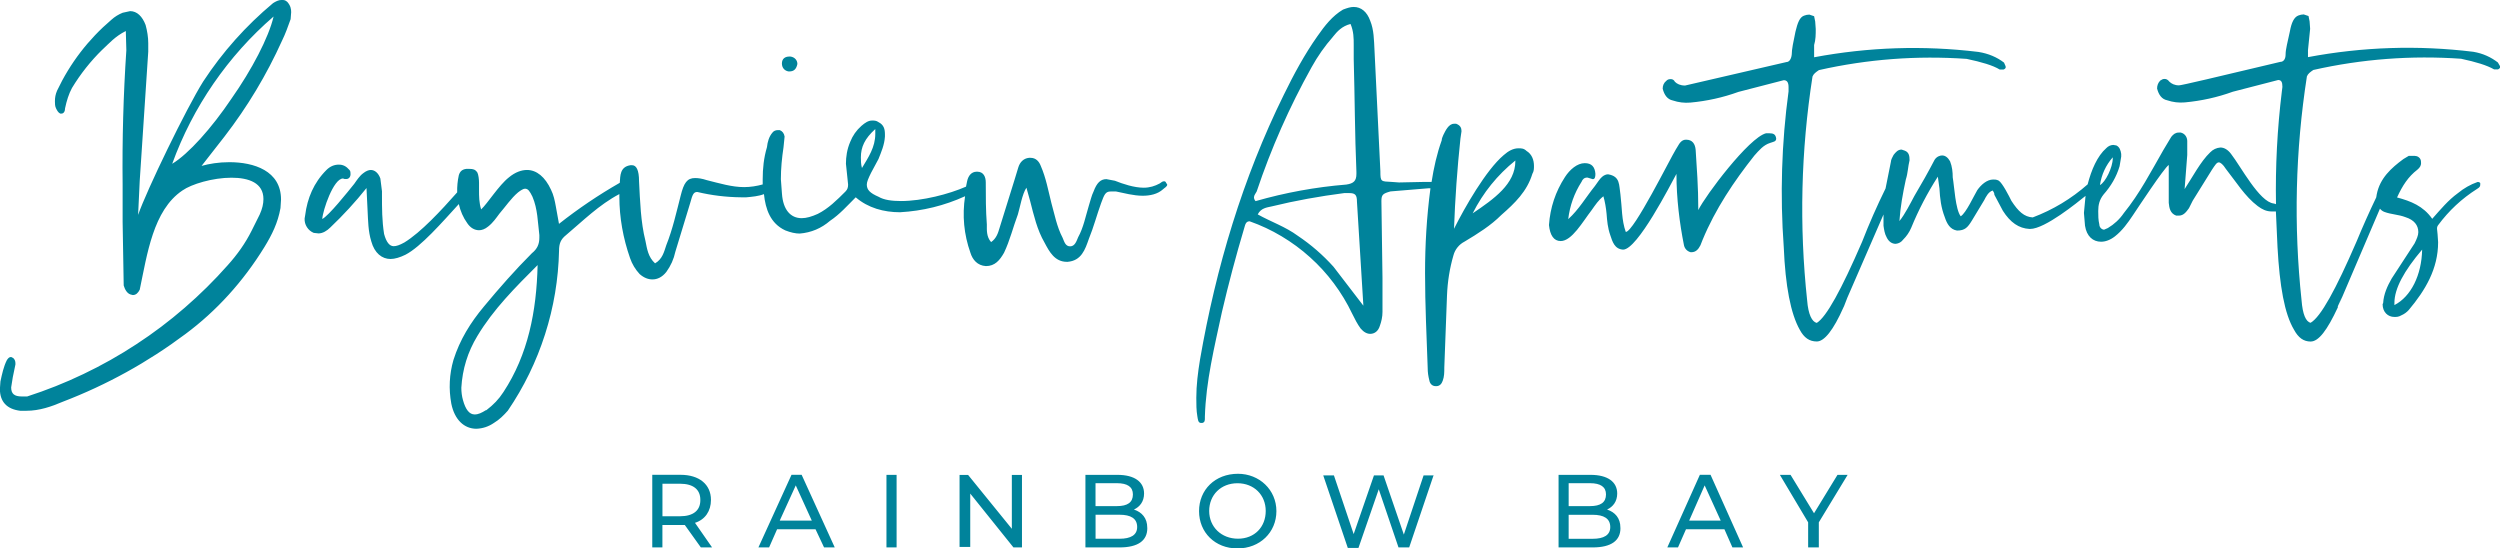 <svg viewBox="0 0 510.26 111.91" xmlns="http://www.w3.org/2000/svg"><path d="m161.01 14.59c-.87-.11-1.42-.76-1.42-1.63 0-.98.65-1.42 1.52-1.42h.22c.87.11 1.42.76 1.42 1.52-.22 1.09-.76 1.52-1.63 1.52h-.11zm-125.85 18.83c3.27-1.96 8.06-7.29 12.08-13.28 4.14-5.88 7.62-12.52 8.6-16.77-4.68 4.04-8.76 8.61-12.27 13.7-3.5 5.09-6.31 10.54-8.42 16.35zm143.49-6.1v-.98c-2.18 1.96-2.94 3.7-2.94 5.77 0 .65 0 1.42.22 2.18 1.31-2.18 2.72-4.24 2.72-6.97zm252.57 5.01v-.22c-1.42 1.63-2.29 3.52-2.61 5.66 1.09-.54 2.61-3.59 2.61-5.44m-159.16-24.82c-1.68 1.91-3.13 3.98-4.36 6.21-4.52 8.11-8.26 16.56-11.21 25.37-.22.43-.55.76-.55 1.2 0 .22.11.55.33.76 6.06-1.74 12.23-2.87 18.51-3.38 1.52-.22 2.07-.76 2.07-2.18v-.44c-.33-7.62-.33-15.24-.55-22.97v-2.94c0-1.31 0-2.72-.65-4.25-1.74.44-2.72 1.52-3.59 2.61m37.23 25.37v-.11c-3.68 2.97-6.58 6.56-8.71 10.78 4.35-2.94 8.71-5.99 8.71-10.67zm35.82 18.62c-.87-.22-1.31-.87-1.42-1.52-.87-4.35-1.52-9.47-1.52-14.48-1.2 2.18-7.95 15.46-10.89 15.46-1.74-.11-2.18-1.63-2.61-2.94-.54-1.52-.65-2.94-.76-4.36-.11-1.2-.33-2.5-.65-3.59-.98.76-1.63 1.74-2.4 2.83-1.85 2.39-4.03 6.31-6.32 6.31-1.41 0-2.18-1.2-2.39-3.27.25-3.55 1.33-6.81 3.27-9.8.98-1.52 2.5-2.83 4.03-2.83 1.42 0 2.07.76 2.18 2.18 0 .65-.11 1.09-.54 1.09l-1.09-.33c-.65 0-.98.33-1.2.87-1.49 2.33-2.39 4.87-2.72 7.62 2.18-1.96 3.59-4.46 5.44-6.75.76-.98 1.42-2.4 2.72-2.4 2.5.43 2.18 2.18 2.5 4.14.33 2.61.22 5.23 1.09 7.62 1.63 0 9.14-15.13 10.23-16.87l.33-.54c.43-.76.87-1.42 1.74-1.42 1.31 0 1.85.87 1.96 2.07.22 3.7.54 7.29.54 12.3 1.42-2.94 10.34-14.81 13.83-15.68h.65c.87 0 1.31.22 1.42 1.09 0 .65-.65.65-1.2.87-1.41.43-2.29 1.52-3.27 2.61-4.14 5.23-7.95 10.89-10.56 17.2l-.43 1.09c-.44.87-.98 1.42-1.85 1.42h-.11zm149.26-.55c-3.7 4.36-5.66 7.95-5.66 10.89v.44c3.38-1.74 5.55-6.1 5.66-11.32m-217.41-9.8c0-1.31-.33-1.74-1.52-1.74h-1.09c-5.01.65-9.91 1.52-14.81 2.72-.98.22-2.18.33-2.83 1.63 2.72 1.52 5.66 2.51 8.17 4.36 2.69 1.8 5.12 3.91 7.29 6.32l6.1 7.95-1.31-21.23zm187.58.54c-.14-7.72.26-15.41 1.2-23.08l.11-.87c0-.98-.22-1.41-.87-1.41l-9.25 2.39c-3.17 1.15-6.44 1.87-9.8 2.18-1.23.11-2.43-.04-3.59-.43-1.09-.22-1.74-1.09-2.07-2.4 0-.65.22-1.2.65-1.63.33-.22.54-.33.87-.33s.65.11.98.55c.44.43 1.09.76 1.96.76.54 0 7.4-1.63 20.68-4.79.65 0 1.09-.54 1.09-1.52 0-1.09.44-2.61.87-4.68.33-1.85.87-2.94 1.74-3.27.35-.14.71-.21 1.09-.22l.98.33.22 1.09.11 1.52-.33 3.27-.11 1.09v1.42c11.19-2.1 22.44-2.47 33.75-1.09 1.96.33 3.59 1.09 5.01 2.18l.44.76v.33l-.22.22-.22.11h-.76c-1.52-.87-3.7-1.52-6.75-2.18-10.16-.71-20.22.05-30.16 2.29-.65.44-1.09.76-1.31 1.31-2.36 15.19-2.72 30.43-1.09 45.72.22 2.83.87 4.35 1.85 4.57 2.07-1.2 5.12-6.75 9.36-16.55 1.26-3.05 2.6-6.06 4.03-9.04l.11-.65c.65-3.27 2.94-5.34 5.44-7.18l1.09-.65h.87c.54 0 .98 0 1.42.54.22.33.22.65.22.98 0 .43-.22.87-.76 1.31-1.85 1.41-3.05 3.27-4.14 5.66 2.83.76 5.34 1.74 7.18 4.36 1.74-1.96 3.27-3.81 5.23-5.23 1.21-1 2.55-1.77 4.03-2.29.22 0 .33 0 .54.22v.33c0 .33-.11.55-.65.87-3.11 1.97-5.76 4.44-7.95 7.4-.17.23-.24.48-.22.76l.11 1.09.11 1.63c0 5.44-2.61 9.8-5.99 13.83-.43.48-.94.84-1.52 1.09-.54.33-.98.33-1.42.33-1.31 0-2.4-.98-2.4-2.61l.11-.22c.11-1.85.87-3.48 1.74-5.01l4.68-7.18c.43-.87.76-1.63.76-2.29 0-1.42-.87-2.5-2.61-3.05-1.41-.55-2.94-.55-4.35-1.09-.35-.14-.64-.36-.87-.65l-8.38 19.6.65-1.63-.87 1.96v.22c-2.18 4.68-3.92 6.97-5.55 6.97-1.42 0-2.5-.76-3.38-2.39-1.96-3.27-2.94-8.93-3.38-16.87l-.33-7.29h-.87c-1.09 0-1.96-.44-2.83-1.09-2.61-1.96-4.46-5.01-6.53-7.62-.54-.87-1.09-1.31-1.42-1.31-.43 0-.76.54-1.41 1.52l-3.92 6.31-.76 1.52c-.55.76-1.09 1.52-2.07 1.52h-.54c-1.2-.43-1.42-1.52-1.52-2.61v-7.73c-.98.65-6.42 8.93-7.29 10.23-1.09 1.63-2.18 3.16-3.7 4.35-.98.76-1.96 1.09-2.83 1.09-1.63 0-2.94-1.09-3.27-3.27l-.22-2.61.33-3.48c-1.63 1.31-8.27 6.75-11.32 6.75h-.11c-2.18-.11-3.92-1.31-5.44-3.7l-1.74-3.27c0-.33-.11-.54-.33-.87-.87.22-1.41 1.31-1.74 1.96l-2.5 4.14c-.87 1.42-1.42 2.07-3.05 2.07-1.42-.22-2.07-1.41-2.5-2.72-.76-1.96-.98-3.81-1.09-5.88l-.33-2.4c-2.13 3.32-3.95 6.8-5.44 10.45-.39.9-.93 1.7-1.63 2.39-.38.51-.89.8-1.52.87-.76 0-1.42-.43-1.85-1.31-.43-.76-.54-1.63-.65-2.39v-2.29l-7.95 18.29.65-1.52-.76 1.96-.11.22c-2.07 4.68-3.92 6.97-5.44 6.97s-2.61-.76-3.48-2.39c-1.85-3.27-2.94-8.93-3.27-16.87-.77-10.63-.45-21.23.98-31.79v-.87c0-.98-.33-1.41-.98-1.41l-9.25 2.39c-3.17 1.15-6.44 1.87-9.8 2.18-1.23.11-2.43-.04-3.59-.43-1.09-.22-1.74-1.09-2.07-2.4 0-.65.22-1.2.76-1.63.22-.22.44-.33.87-.33.33 0 .65.11.87.55.43.43 1.09.76 2.07.76l20.68-4.79c.54 0 .98-.54 1.09-1.52 0-1.09.33-2.61.76-4.68.44-1.85.87-2.94 1.74-3.27.35-.14.71-.21 1.09-.22l.98.33.22 1.09.11 1.52c0 1.09 0 2.18-.33 3.27v2.5c11.12-2.08 22.3-2.45 33.53-1.09 2.07.33 3.81 1.09 5.23 2.18l.33.76v.33l-.22.22-.22.11h-.76c-1.42-.87-3.7-1.53-6.75-2.18-10.16-.71-20.21.05-30.16 2.29-.65.44-1.09.76-1.31 1.31-2.36 15.19-2.73 30.43-1.09 45.72.22 2.83.98 4.35 1.96 4.57 1.96-1.2 5.01-6.75 9.25-16.55 1.44-3.7 3.04-7.33 4.79-10.89l1.09-5.44c0-.43.33-.98.55-1.41.43-.54.87-1.09 1.63-1.09l.65.22c.87.33.98 1.09.98 1.96-.33 1.31-.33 2.61-.76 3.92-.65 3.05-1.09 5.44-1.31 8.49 1.09-1.31 2.29-3.7 3.05-5.12 1.45-2.43 2.83-4.89 4.14-7.4.43-.65 1.09-.87 1.52-.87.65 0 1.2.43 1.63 1.2.43 1.09.54 2.18.54 3.27.33 1.85.54 6.53 1.63 7.95 1.09-.65 2.72-4.24 3.38-5.33.76-1.09 1.96-2.18 3.27-2.18.33 0 .65 0 1.09.22.76.44 2.18 3.27 2.61 4.14 1.42 2.18 2.61 3.27 4.35 3.38 4.15-1.57 7.88-3.82 11.21-6.75.76-2.94 1.96-5.77 3.81-7.4.39-.4.86-.62 1.41-.65l.65.11c.65.33.87.98.98 1.74v.54l-.33 1.96c-.65 2.18-1.74 4.03-3.27 5.77-.87 1.09-1.09 2.18-1.09 3.37 0 .87 0 1.85.22 2.72 0 .65.54 1.09.98 1.09l.76-.33c1.31-.78 2.4-1.79 3.26-3.05 3.27-4.03 5.55-8.49 8.06-12.85l1.63-2.72c.43-.54.87-.87 1.52-.87h.43c.87.22 1.31.98 1.31 1.74v2.83l-.54 6.97c1.52-2.29 3.27-5.66 5.23-7.51.57-.58 1.26-.91 2.07-.98.76 0 1.52.43 2.18 1.31 1.96 2.5 5.77 9.8 8.71 10.12l.44.11v.11zm-443.64-31.57c-2.4 2.35-4.47 4.96-6.21 7.84-.65 1.2-1.09 2.61-1.41 4.14 0 .54-.22 1.09-.76 1.09h-.22c-.44-.22-.65-.65-.87-1.09s-.22-.98-.22-1.42c0-.76.11-1.41.44-2.18 2.66-5.62 6.37-10.45 11.1-14.48.68-.61 1.44-1.08 2.29-1.42l1.52-.33c1.41 0 2.5 1.09 3.16 2.83.33 1.2.54 2.5.54 3.7v1.74l-1.74 26.35-.33 6.97c1.74-5.01 9.8-21.67 13.28-27.22 3.96-6.04 8.72-11.37 14.26-16 .54-.33 1.09-.65 1.74-.65.43 0 .76 0 1.2.43.65.76.76 1.42.76 2.07l-.11 1.42c-.54 1.52-1.09 3.05-1.74 4.36-3.15 6.99-7.07 13.52-11.76 19.6l-4.68 5.99c1.52-.43 3.48-.76 5.66-.76 5.01 0 10.56 1.74 10.56 7.62l-.11 1.74c-.54 3.05-1.74 5.44-3.27 7.95-4.36 7.08-9.8 13.06-16.11 17.75-7.71 5.77-16.05 10.38-25.04 13.83-2.29.98-4.79 1.85-7.4 1.85h-1.31c-2.72-.33-4.14-1.85-4.14-4.46l.11-1.52c.33-1.52.65-3.05 1.31-4.35.22-.33.44-.65.87-.65l.44.22c.33.33.44.65.44 1.09v.22l-.54 2.61-.33 2.07c0 1.31.65 1.85 2.18 1.85h1.09c3.93-1.27 7.76-2.79 11.49-4.58 3.73-1.78 7.32-3.8 10.78-6.07 3.46-2.26 6.75-4.74 9.87-7.45 3.12-2.7 6.06-5.6 8.79-8.69 1.96-2.18 3.59-4.46 4.9-7.08l1.63-3.27c.54-1.2.76-2.18.76-3.16 0-3.27-2.94-4.35-6.53-4.35-3.81 0-8.17 1.31-10.01 2.61-5.99 4.03-7.19 13.06-8.71 20.25-.33.65-.76 1.09-1.41 1.09l-.44-.11c-.76-.22-1.2-1.09-1.42-1.85l-.22-12.96v-7.62c-.1-9.15.15-18.3.76-27.43l-.11-3.92c-2.18 1.09-3.38 2.5-4.79 3.81zm78.38 73.59c1.42-1.09 2.5-2.18 3.48-3.7 5.01-7.62 6.75-16.44 6.97-25.91-4.57 4.57-9.04 9.04-12.3 14.48-1.97 3.25-3.05 6.77-3.27 10.56 0 .87.11 1.74.33 2.51.54 1.96 1.31 2.94 2.39 2.94.76 0 1.42-.33 2.29-.87h.11zm192.69-45.29h-.33l-7.84.65c-1.52.43-1.85.65-1.85 1.96l.22 15.68v6.97c0 .98-.22 1.96-.54 2.83-.33 1.09-1.09 1.63-1.96 1.63-.65 0-1.31-.33-1.96-1.09-.65-.87-1.2-1.96-1.74-3.05-1.04-2.18-2.28-4.23-3.73-6.17-1.44-1.93-3.06-3.71-4.86-5.32-1.79-1.62-3.73-3.04-5.8-4.28s-4.25-2.26-6.52-3.06c-.65 0-.87.43-1.09 1.31-1.7 5.69-3.22 11.42-4.57 17.2-1.52 7.08-3.27 14.15-3.48 21.34v.33c0 .43 0 .87-.55.98h-.22c-.65 0-.65-.76-.76-1.31-.22-1.2-.22-2.61-.22-3.81 0-2.61.33-5.23.76-7.84 3.27-18.83 8.71-37.01 17.09-54 2.07-4.24 4.25-8.27 6.86-11.97 1.52-2.18 3.05-4.14 5.23-5.44.87-.33 1.52-.54 2.18-.54 1.52 0 2.72.98 3.38 2.83.76 1.85.76 3.92.87 5.99l1.2 24.71c0 2.18.11 2.07 2.29 2.18l1.52.11 5.23-.11h1.41c.44-2.83 1.09-5.77 2.07-8.49 0-.43.22-.76.33-1.09.43-.87 1.09-2.29 2.18-2.29h.44c.87.33 1.09.87 1.09 1.52l-.22 1.52c-.65 6.12-1.09 12.25-1.31 18.4 2.18-4.35 6.53-11.98 10.12-15.02.98-.87 1.96-1.41 3.05-1.41.54 0 1.09 0 1.63.54 1.09.65 1.52 1.85 1.52 3.05 0 .55 0 1.09-.33 1.63-1.09 3.59-3.59 5.99-6.32 8.38-2.18 2.18-4.79 3.81-7.51 5.44-.56.29-1.05.68-1.44 1.17-.4.49-.68 1.05-.84 1.66-.76 2.61-1.2 5.34-1.31 8.17l-.55 14.7c0 .98 0 1.85-.33 2.72-.22.65-.65 1.09-1.31 1.09h-.11c-.76 0-1.2-.54-1.31-1.2-.22-.87-.33-1.63-.33-2.5-.22-6.42-.54-12.85-.54-19.38 0-5.77.33-11.43 1.09-17.2v-.11zm-136.3-.76v-1.09c0-2.18.22-4.35.87-6.53.11-1.09.44-2.18 1.09-2.94.22-.33.65-.54 1.09-.54h.44c.54.22.87.65.98 1.31l-.22 2.18c-.33 2.18-.54 4.36-.54 6.53l.22 2.94c.22 3.27 1.74 5.01 4.03 5.01.98 0 2.07-.33 3.27-.87 2.18-1.09 3.92-2.83 5.66-4.57.44-.44.54-.87.54-1.42l-.11-1.09-.33-3.16c0-1.42.22-2.94.87-4.46.5-1.27 1.26-2.36 2.29-3.27.76-.65 1.41-1.09 2.18-1.09.44 0 .87 0 1.31.33 1.09.55 1.31 1.42 1.31 2.5v.44c-.11 1.74-.76 3.16-1.31 4.57l-1.52 2.83c-.54 1.09-.87 1.85-.87 2.39 0 1.09.65 1.74 2.4 2.5 1.09.65 2.72.87 4.57.87 4.36 0 9.8-1.41 13.28-2.94l.22-1.09c.22-1.09.87-1.96 1.96-1.96h.11c1.31 0 1.74 1.09 1.74 2.18 0 2.83 0 5.77.22 8.6 0 1.09-.11 2.5.87 3.59 1.09-.76 1.42-1.85 1.74-2.94l3.05-9.8.76-2.5c.33-1.09 1.09-1.85 2.18-1.96h.33c1.09 0 1.74.76 2.07 1.63 1.09 2.5 1.52 5.01 2.18 7.62.65 2.29 1.09 4.79 2.29 7.08.33.76.55 1.74 1.53 1.74s1.31-1.09 1.63-1.85c1.09-1.96 1.52-4.25 2.18-6.42.33-.98.54-2.07.98-2.94.65-1.74 1.42-2.51 2.61-2.51l1.74.33c1.63.65 3.92 1.42 5.88 1.42 1.2 0 2.29-.33 3.27-.87.33-.22.54-.44.87-.44.11 0 .33 0 .44.33l.22.33c0 .44-.54.65-.87.98-1.09.98-2.61 1.31-4.14 1.31-1.85 0-3.81-.54-5.44-.87h-1.09c-1.09 0-1.31.65-1.96 2.39-.87 2.4-1.52 4.9-2.5 7.29-.76 2.18-1.52 4.46-4.36 4.68h-.11c-2.5 0-3.59-2.07-4.57-3.92-1.52-2.61-2.18-5.55-2.94-8.49l-.76-2.72c-.87 1.31-1.31 4.03-1.74 5.44-.98 2.61-1.63 5.33-2.83 7.84-.87 1.52-1.85 2.72-3.7 2.72-1.74-.11-2.72-1.31-3.16-2.72-1.33-3.76-1.69-7.6-1.09-11.54-4.22 1.92-8.65 3.01-13.28 3.27-3.27 0-6.53-.87-9.04-3.05-1.74 1.74-3.27 3.48-5.23 4.79-1.79 1.54-3.85 2.42-6.21 2.61-.87 0-1.85-.22-2.94-.65-3.05-1.42-4.03-4.35-4.35-7.4-1.09.43-2.4.54-3.59.65h-1.09c-3.02-.03-5.99-.39-8.93-1.09-.76 0-.98.54-1.42 2.18l-3.05 10.01c-.32 1.51-.94 2.89-1.85 4.14-.87 1.09-1.85 1.52-2.83 1.52-.87 0-1.74-.33-2.61-1.09-.88-.95-1.54-2.04-1.96-3.27-1.41-4.03-2.18-8.27-2.18-12.52v-.54c-4.14 2.18-7.4 5.44-10.89 8.38-1.09.87-1.42 1.74-1.42 3.16-.13 5.83-1.08 11.53-2.86 17.09s-4.31 10.75-7.59 15.57c-.87.98-1.74 1.85-2.83 2.5-1.08.75-2.28 1.15-3.59 1.2-2.5 0-4.46-1.85-5.12-5.12-.55-3.01-.41-5.99.44-8.93 1.31-4.14 3.48-7.62 6.21-10.89 3.16-3.81 6.42-7.51 9.8-10.89 1.09-.87 1.52-1.85 1.52-3.16v-.54c-.33-2.61-.33-5.33-1.41-7.84-.54-1.09-.87-1.63-1.52-1.63-.33 0-.87.33-1.42.76-1.42 1.2-2.5 2.83-3.81 4.35-.65.87-1.31 1.85-2.29 2.61-.65.54-1.31.76-1.85.76-.87 0-1.74-.44-2.4-1.42-.87-1.2-1.41-2.5-1.74-3.92-3.38 3.7-7.73 8.71-10.89 10.34-1.09.54-2.18.87-3.05.87-1.74 0-3.27-1.2-3.92-3.59-.65-2.07-.65-4.25-.76-6.32l-.22-4.57c-2.28 2.86-4.75 5.54-7.4 8.06-.65.65-1.52 1.2-2.4 1.2l-.98-.11c-.58-.25-1.05-.64-1.39-1.18s-.49-1.12-.46-1.76l.11-.65c.44-3.48 1.74-6.64 4.35-9.25.76-.76 1.63-1.09 2.51-1.09s1.52.33 2.18 1.09c.22.22.22.54.22.87 0 .54-.33.98-.87.98h-.33l-.33-.11c-1.96 0-4.14 6.53-4.24 8.27 1.31-.65 5.22-5.55 6.53-7.18.54-.76 1.09-1.63 1.85-2.18.54-.43 1.09-.65 1.52-.65.76 0 1.53.54 1.96 1.74l.33 2.61v.76c0 2.72 0 5.23.43 7.95.44 1.63 1.09 2.5 1.96 2.5.55 0 1.2-.22 2.18-.76 3.38-2.07 7.51-6.53 10.78-10.23-.03-1.17.08-2.34.33-3.48.22-.76.65-1.2 1.52-1.31h.65c.76 0 1.2.11 1.63.76.22.44.33 1.42.33 2.07v1.52c0 1.2 0 2.5.43 3.92 1.31-1.2 3.59-4.9 5.66-6.53 1.31-1.09 2.61-1.52 3.7-1.52 1.96 0 3.7 1.42 4.9 4.03.54 1.09.76 2.18.98 3.38l.65 3.59c3.93-3.1 8.07-5.9 12.41-8.38.11-1.41 0-3.26 2.18-3.59h.33c.87 0 1.42.98 1.42 3.27.22 4.14.33 8.27 1.31 12.19.33 1.63.54 3.27 1.96 4.57 1.52-.87 1.85-2.39 2.29-3.7 1.31-3.27 2.07-6.75 2.94-10.12.65-2.61 1.31-3.59 2.94-3.59.65 0 1.41.11 2.39.43 2.61.65 5.12 1.42 7.62 1.42 1.31 0 2.61-.22 3.81-.55zm67.93 60.96v4.68h4.36c2.18 0 3.27-.76 3.27-2.39 0-1.52-1.09-2.29-3.27-2.29zm96.57 0v4.68h4.35c2.18 0 3.27-.76 3.27-2.39 0-1.52-1.09-2.29-3.27-2.29zm-177.23 3.38c0-2.07-1.41-3.27-4.14-3.27h-3.59v6.64h3.59c2.72 0 4.14-1.2 4.14-3.27v-.11zm22.75 4.25-3.27-7.18-3.27 7.18h6.53zm185.51 0-3.27-7.18-3.16 7.18h6.42zm-92.86-1.96c0-3.27-2.4-5.66-5.77-5.66s-5.77 2.39-5.77 5.66 2.5 5.66 5.88 5.66 5.66-2.39 5.66-5.66zm-26.24 3.27c0-1.74-1.31-2.5-3.59-2.5h-4.9v4.9h4.9c2.29 0 3.59-.76 3.59-2.39m96.56 0c0-1.74-1.31-2.5-3.59-2.5h-4.9v4.9h4.9c2.29 0 3.59-.76 3.59-2.39m-185.62 4.14-3.27-4.57h-4.57v4.57h-2.07v-14.81h5.77c3.81 0 6.21 1.96 6.21 5.12 0 2.29-1.2 4.03-3.26 4.68l3.48 5.01zm23.3-3.7h-7.73l-1.63 3.7h-2.18l6.75-14.81h2.07l6.75 14.81h-2.18l-1.74-3.7zm185.62 0h-7.84l-1.63 3.7h-2.18l6.64-14.81h2.18l6.64 14.81h-2.18zm-59.33-11.1-5.01 14.81h-2.18l-4.03-11.87-4.14 11.97h-2.18l-5.01-14.8h2.18l4.03 11.98 4.14-11.98h1.96l4.14 12.08 4.03-12.08h2.07zm-84.04 0v14.81h-1.74l-8.82-10.99v10.89h-2.18v-14.7h1.74l8.93 11v-11h2.18-.11zm122.15 10.89c0 2.5-1.85 3.92-5.66 3.92h-6.97v-14.81h6.53c3.48 0 5.44 1.42 5.44 3.81 0 1.63-.87 2.72-2.07 3.27 1.63.54 2.72 1.74 2.72 3.7v.11zm-96.57 0c0 2.5-1.85 3.92-5.66 3.92h-6.97v-14.81h6.53c3.48 0 5.44 1.42 5.44 3.81 0 1.63-.87 2.72-2.07 3.27 1.63.54 2.72 1.74 2.72 3.7v.11zm-51.28-10.89h-1.96v14.81h2.07v-14.81zm188.34 9.58v5.23h-2.18v-5.12l-5.77-9.69h2.18l4.79 7.84 4.79-7.84h2.07l-5.88 9.69zm-126.5-2.18c0-4.35 3.27-7.62 7.95-7.62 4.35 0 7.84 3.27 7.84 7.62s-3.38 7.62-7.95 7.62-7.84-3.27-7.84-7.62" fill="#00839b"/></svg>